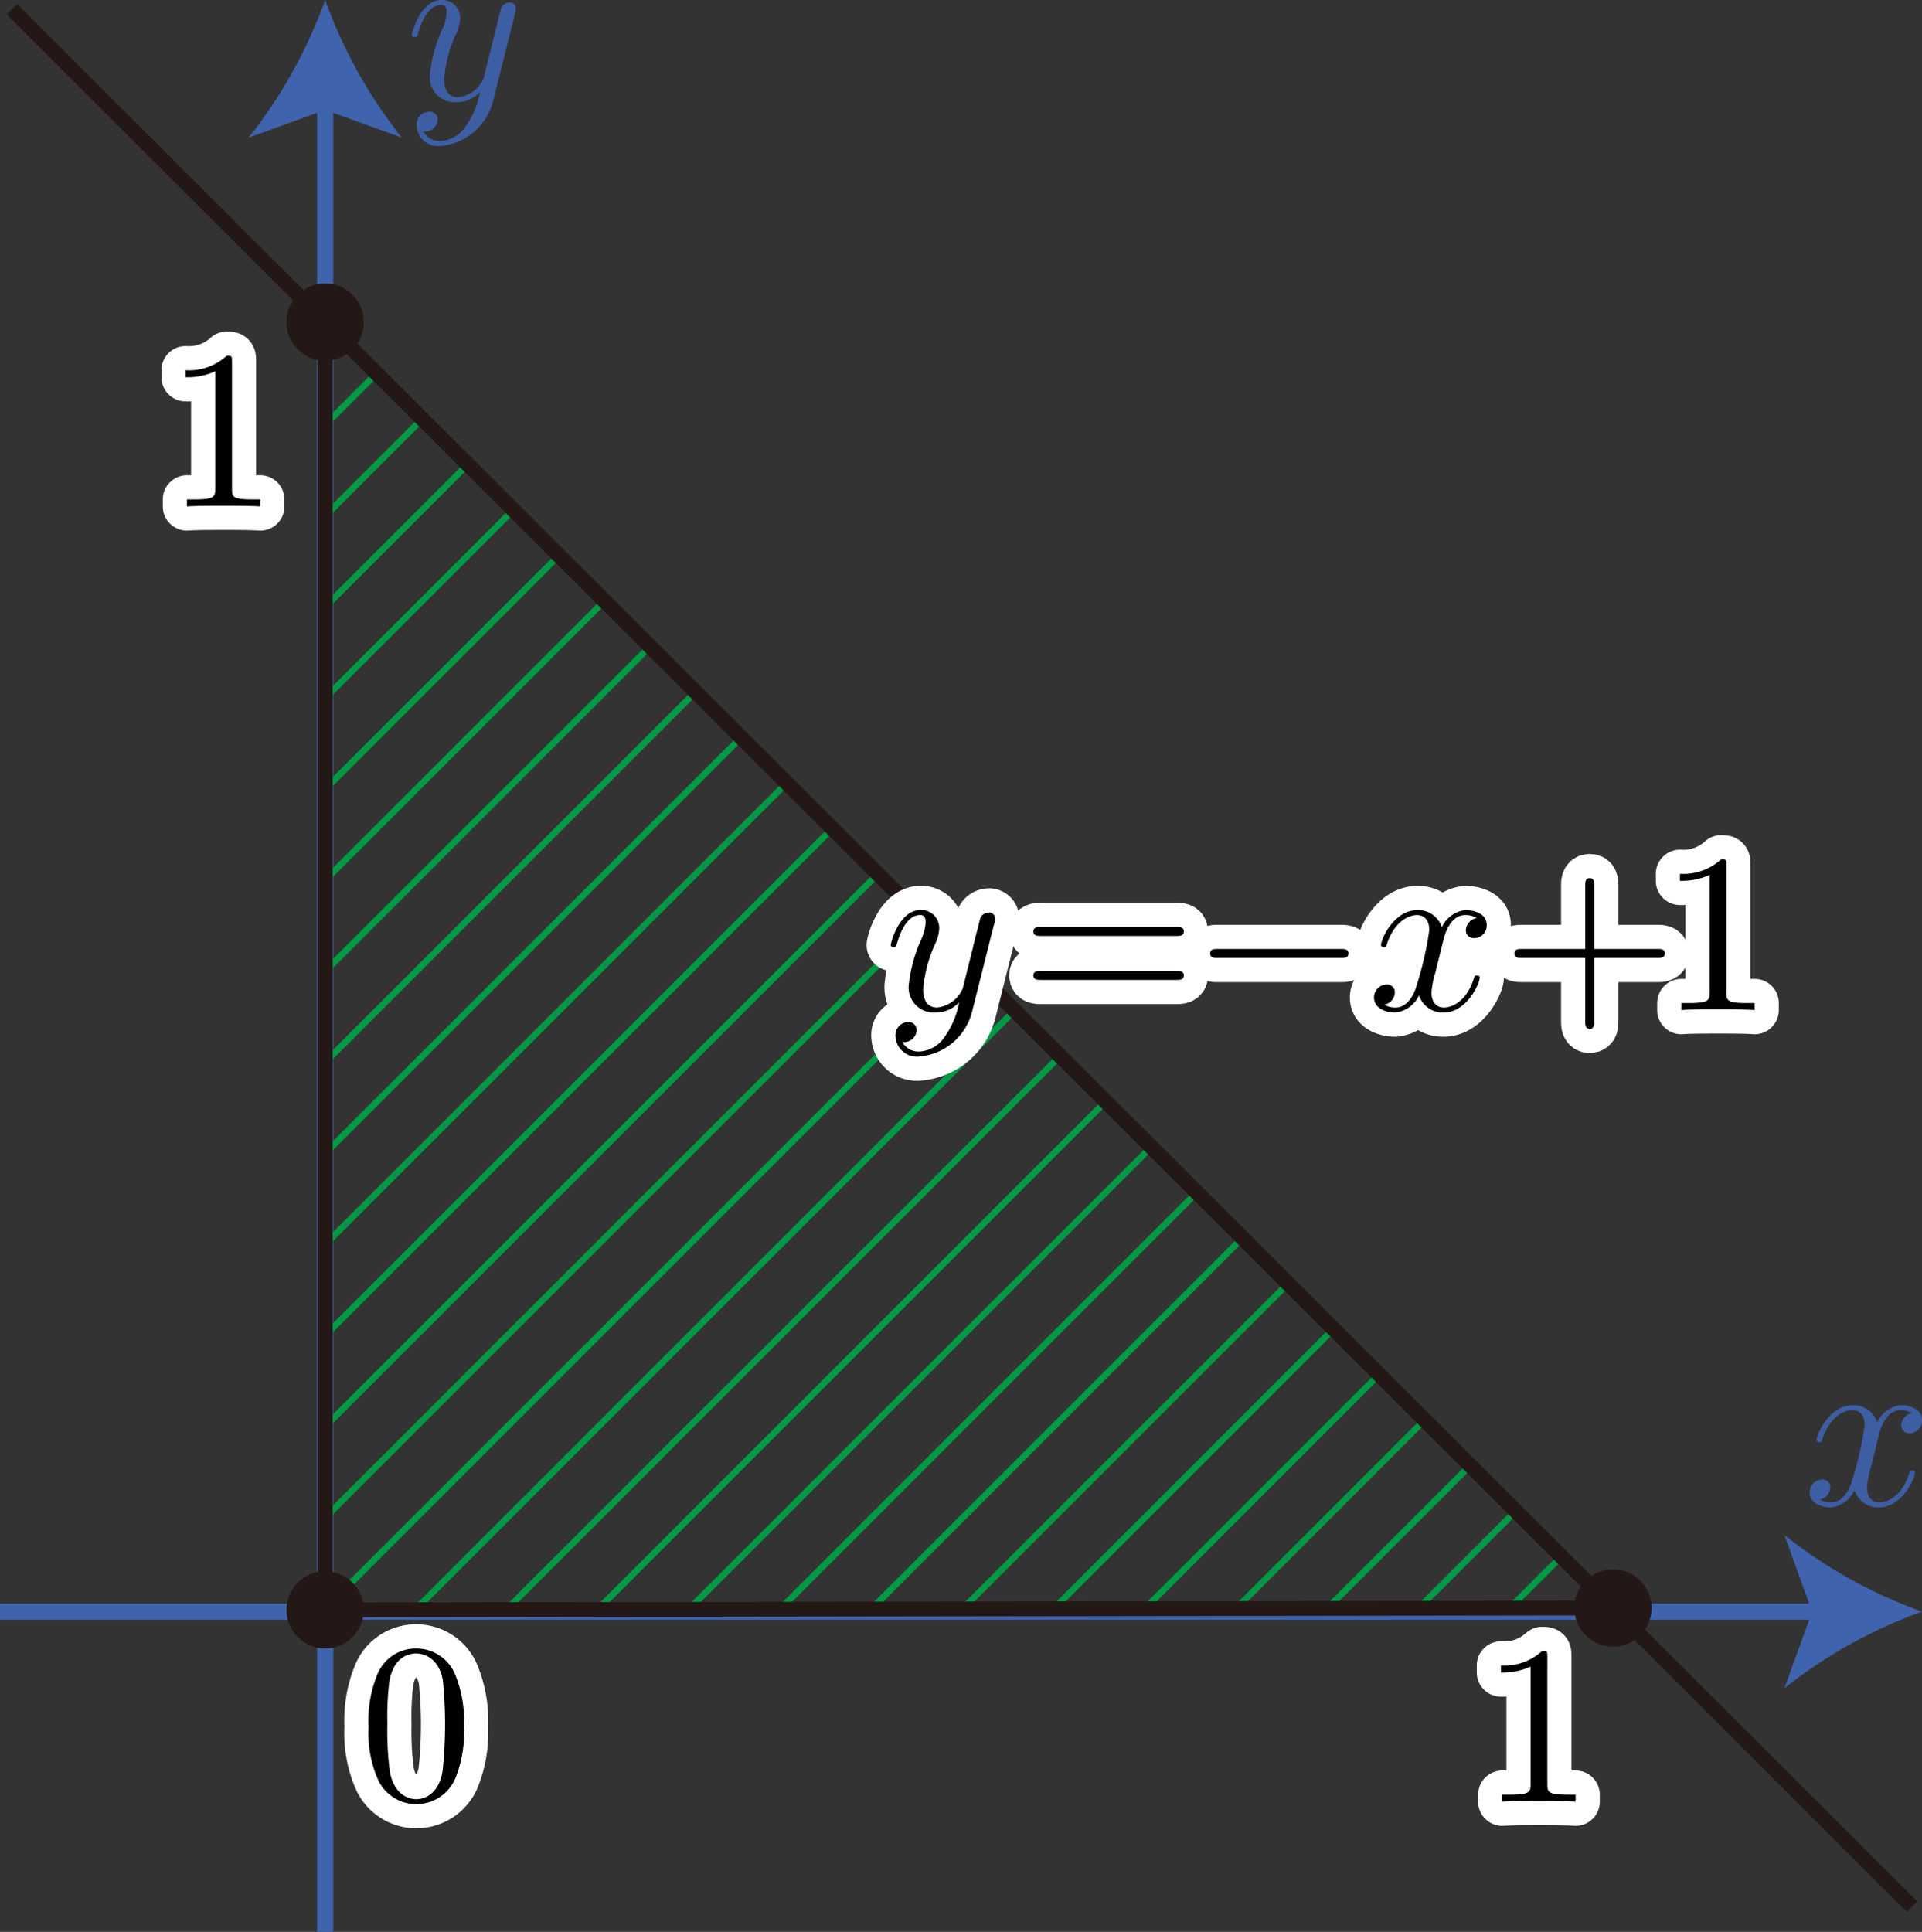 <svg xmlns="http://www.w3.org/2000/svg" viewBox="0 0 84.604 85.039"><rect x="0" y="0" width="84.604" height="85.039" fill="#333333" stroke="none"/><title>1080_命題の真偽</title><g id="_5_" data-name="(5)"><g id="_1086_17" data-name="1086_17"><g id="軸"><g id="横軸"><path d="M138.482,441.817c.06-.258.288-1.171.983-1.171a.955.955,0,0,1,.496.132.578.578,0,0,0-.476.534.347.347,0,0,0,.377.35.553.553,0,0,0,.536-.574c0-.516-.585-.66-.923-.66a1.285,1.285,0,0,0-1.043.758,1.104,1.104,0,0,0-1.073-.758c-1.032,0-1.599,1.28-1.599,1.532,0,.098.099.098.119.098.08,0,.11-.017.129-.109.338-1.05.993-1.303,1.331-1.303.188,0,.536.092.536.666a14.322,14.322,0,0,1-.536,2.365c-.159.614-.507,1.033-.944,1.033a.94.94,0,0,1-.496-.132.559.559,0,0,0,.467-.534A.337.337,0,0,0,136,443.7a.564.564,0,0,0-.546.574c0,.453.496.654.933.654a1.315,1.315,0,0,0,1.043-.758,1.092,1.092,0,0,0,1.072.758c1.023,0,1.589-1.28,1.589-1.527,0-.103-.089-.103-.119-.103-.088,0-.109.04-.129.109-.327,1.062-1.002,1.303-1.32,1.303-.388,0-.546-.316-.546-.654a3.829,3.829,0,0,1,.169-.872l.337-1.366" transform="translate(-55.795 -378.574)" fill="#3d5ea3"/><line y1="70.943" x2="80.327" y2="70.943" fill="none" stroke="#4063ae" stroke-miterlimit="10" stroke-width="0.709"/><path d="M140.399,449.516a21.418,21.418,0,0,0-6.057,3.37l1.219-3.37-1.219-3.37A21.399,21.399,0,0,0,140.399,449.516Z" transform="translate(-55.795 -378.574)" fill="#4063ae"/></g><g id="縦軸"><line x1="14.313" y1="85.039" x2="14.313" y2="4.277" fill="none" stroke="#4063ae" stroke-miterlimit="10" stroke-width="0.709"/><path d="M70.109,378.574a21.416,21.416,0,0,0,3.37,6.057l-3.37-1.219-3.37,1.219A21.4,21.4,0,0,0,70.109,378.574Z" transform="translate(-55.795 -378.574)" fill="#4063ae"/><path d="M78.464,379.182a.621.621,0,0,0,.04-.23.267.267,0,0,0-.288-.27.438.438,0,0,0-.348.212c-.02.046-.099.356-.139.534-.07.258-.139.528-.199.792l-.447,1.791a1.38,1.38,0,0,1-1.122.844c-.506,0-.615-.436-.615-.804a5.896,5.896,0,0,1,.506-1.946,1.806,1.806,0,0,0,.199-.717.788.788,0,0,0-.814-.815c-.944,0-1.311,1.441-1.311,1.532,0,.098.099.098.119.098.1,0,.11-.017.159-.178.268-.935.665-1.234,1.003-1.234.08,0,.248,0,.248.321a2.096,2.096,0,0,1-.169.694,6.542,6.542,0,0,0-.576,2.083,1.107,1.107,0,0,0,1.212,1.182,1.391,1.391,0,0,0,1.003-.448,3.835,3.835,0,0,1-.646,1.532,1.436,1.436,0,0,1-1.093.626.809.809,0,0,1-.754-.419.562.562,0,0,0,.427-.121.529.529,0,0,0,.198-.407.338.338,0,0,0-.367-.344.569.569,0,0,0-.556.643.939.939,0,0,0,1.052.867,2.623,2.623,0,0,0,2.324-2.026l.953-3.794" transform="translate(-55.795 -378.574)" fill="#3d5ea3"/></g></g><polygon points="14.313 58.589 14.313 58.99 36.736 36.567 36.535 36.367 14.313 58.589" fill="#094"/><polygon points="14.313 38.545 14.313 38.946 26.707 26.552 26.506 26.352 14.313 38.545" fill="#094"/><polygon points="14.313 62.999 38.742 38.57 38.541 38.37 14.313 62.598 14.313 62.999" fill="#094"/><polygon points="14.313 42.554 14.313 42.955 28.713 28.555 28.512 28.355 14.313 42.554" fill="#094"/><polygon points="14.313 46.963 30.718 30.558 30.518 30.358 14.313 46.563 14.313 46.963" fill="#094"/><polygon points="14.313 50.572 14.313 50.972 32.724 32.561 32.524 32.361 14.313 50.572" fill="#094"/><polygon points="14.313 66.607 14.313 67.007 40.748 40.573 40.547 40.373 14.313 66.607" fill="#094"/><polygon points="14.313 70.616 14.313 70.863 14.467 70.863 42.753 42.576 42.553 42.376 14.313 70.616" fill="#094"/><polygon points="34.138 70.835 34.539 70.835 52.783 52.591 52.582 52.391 34.138 70.835" fill="#094"/><polygon points="38.554 70.829 54.788 54.594 54.588 54.394 38.152 70.829 38.554 70.829" fill="#094"/><polygon points="30.123 70.841 30.525 70.84 50.777 50.588 50.576 50.388 30.123 70.841" fill="#094"/><polygon points="18.08 70.858 18.482 70.857 44.759 44.579 44.559 44.379 18.08 70.858" fill="#094"/><polygon points="26.109 70.846 26.511 70.846 48.771 48.585 48.57 48.385 26.109 70.846" fill="#094"/><polygon points="22.496 70.851 46.765 46.582 46.565 46.382 22.095 70.852 22.496 70.851" fill="#094"/><polygon points="14.313 54.581 14.313 54.981 34.73 34.564 34.53 34.364 14.313 54.581" fill="#094"/><polygon points="62.811 62.606 62.611 62.406 54.21 70.807 54.611 70.806 62.811 62.606" fill="#094"/><polygon points="64.817 64.609 64.617 64.409 58.225 70.801 58.626 70.801 64.817 64.609" fill="#094"/><polygon points="60.605 60.403 50.195 70.812 50.597 70.812 60.806 60.603 60.605 60.403" fill="#094"/><polygon points="58.8 58.6 58.599 58.4 46.181 70.818 46.582 70.818 58.8 58.6" fill="#094"/><polygon points="66.823 66.612 66.623 66.412 62.239 70.795 62.64 70.795 66.823 66.612" fill="#094"/><polygon points="14.313 34.537 14.313 34.937 24.701 24.549 24.501 24.349 14.313 34.537" fill="#094"/><polygon points="68.829 68.615 68.628 68.415 66.253 70.79 66.655 70.789 68.829 68.615" fill="#094"/><polygon points="70.835 70.618 70.634 70.418 70.268 70.784 70.669 70.784 70.835 70.618" fill="#094"/><polygon points="14.313 26.519 14.313 26.92 20.689 20.543 20.489 20.343 14.313 26.519" fill="#094"/><polygon points="14.313 30.928 22.695 22.546 22.495 22.346 14.313 30.528 14.313 30.928" fill="#094"/><polygon points="14.313 22.51 14.313 22.911 18.684 18.54 18.483 18.34 14.313 22.51" fill="#094"/><polygon points="14.313 14.893 14.672 14.535 14.471 14.334 14.313 14.492 14.313 14.893" fill="#094"/><polygon points="56.794 56.597 56.594 56.397 42.167 70.824 42.568 70.823 56.794 56.597" fill="#094"/><polygon points="14.313 18.501 14.313 18.902 16.678 16.538 16.477 16.337 14.313 18.501" fill="#094"/><polygon points="14.313 14.176 14.313 70.863 71 70.783 14.313 14.176" fill="none" stroke="#231815" stroke-linejoin="bevel" stroke-width="0.652"/><line x1="0.522" y1="0.404" x2="84.162" y2="83.926" fill="none" stroke="#231815" stroke-linejoin="bevel" stroke-width="0.652"/><g id="_" data-name="●"><circle cx="71" cy="70.783" r="1.701" fill="#231815"/><circle cx="14.313" cy="14.176" r="1.701" fill="#231815"/><circle cx="14.313" cy="70.863" r="1.701" fill="#231815"/></g><g id="目盛り"><path d="M66.006,394.491c0-.239,0-.259-.229-.259a2.461,2.461,0,0,1-1.813.638v.309a2.985,2.985,0,0,0,1.305-.259v5.16c0,.359-.03.478-.926.478h-.319v.309c.349-.03,1.215-.03,1.614-.03s1.265,0,1.614.03v-.309h-.319c-.897,0-.926-.11-.926-.478v-5.589" transform="translate(-55.795 -378.574)" fill="none" stroke="#fff" stroke-linecap="round" stroke-linejoin="round" stroke-width="2.126"/><path d="M66.006,394.491c0-.239,0-.259-.229-.259a2.461,2.461,0,0,1-1.813.638v.309a2.985,2.985,0,0,0,1.305-.259v5.16c0,.359-.03.478-.926.478h-.319v.309c.349-.03,1.215-.03,1.614-.03s1.265,0,1.614.03v-.309h-.319c-.897,0-.926-.11-.926-.478v-5.589" transform="translate(-55.795 -378.574)"/><path d="M123.906,451.506c0-.239,0-.259-.229-.259a2.461,2.461,0,0,1-1.813.638v.309a2.984,2.984,0,0,0,1.305-.259v5.16c0,.359-.03.478-.926.478h-.319v.309c.349-.03,1.215-.03,1.614-.03s1.265,0,1.614.03v-.309h-.319c-.897,0-.926-.11-.926-.478V451.506" transform="translate(-55.795 -378.574)" fill="none" stroke="#fff" stroke-linecap="round" stroke-linejoin="round" stroke-width="2.126"/><path d="M123.906,451.506c0-.239,0-.259-.229-.259a2.461,2.461,0,0,1-1.813.638v.309a2.984,2.984,0,0,0,1.305-.259v5.16c0,.359-.03.478-.926.478h-.319v.309c.349-.03,1.215-.03,1.614-.03s1.265,0,1.614.03v-.309h-.319c-.897,0-.926-.11-.926-.478V451.506" transform="translate(-55.795 -378.574)"/><path d="M76.215,454.584a5.336,5.336,0,0,0-.399-2.331,1.847,1.847,0,0,0-1.694-1.116,1.826,1.826,0,0,0-1.733,1.185,5.327,5.327,0,0,0-.369,2.261,5.047,5.047,0,0,0,.448,2.401,1.863,1.863,0,0,0,3.377-.149,5.307,5.307,0,0,0,.369-2.251Zm-2.102,3.187c-.389,0-.976-.249-1.156-1.205a13.577,13.577,0,0,1-.11-2.102,13.362,13.362,0,0,1,.08-1.833c.189-1.185.936-1.275,1.185-1.275.329,0,.986.179,1.175,1.166a19.21,19.21,0,0,1-.01,4.005c-.149.946-.717,1.245-1.165,1.245" transform="translate(-55.795 -378.574)" fill="none" stroke="#fff" stroke-linecap="round" stroke-linejoin="round" stroke-width="2.126"/><path d="M76.215,454.584a5.336,5.336,0,0,0-.399-2.331,1.847,1.847,0,0,0-1.694-1.116,1.826,1.826,0,0,0-1.733,1.185,5.327,5.327,0,0,0-.369,2.261,5.047,5.047,0,0,0,.448,2.401,1.863,1.863,0,0,0,3.377-.149,5.307,5.307,0,0,0,.369-2.251Zm-2.102,3.187c-.389,0-.976-.249-1.156-1.205a13.577,13.577,0,0,1-.11-2.102,13.362,13.362,0,0,1,.08-1.833c.189-1.185.936-1.275,1.185-1.275.329,0,.986.179,1.175,1.166a19.21,19.21,0,0,1-.01,4.005c-.149.946-.717,1.245-1.165,1.245" transform="translate(-55.795 -378.574)"/></g><path d="M99.56,419.239a.626.626,0,0,0,.04-.229.267.267,0,0,0-.289-.269.433.433,0,0,0-.349.209c-.02.05-.1.359-.14.538-.07.259-.14.528-.199.797l-.448,1.793a1.386,1.386,0,0,1-1.126.847c-.508,0-.618-.438-.618-.807a5.94,5.94,0,0,1,.508-1.953,1.8,1.8,0,0,0,.199-.717.79.79,0,0,0-.817-.817c-.946,0-1.315,1.444-1.315,1.534,0,.1.1.1.12.1.1,0,.11-.02.159-.179.269-.936.667-1.235,1.006-1.235.08,0,.249,0,.249.319a2.11,2.11,0,0,1-.169.697,6.572,6.572,0,0,0-.578,2.092,1.111,1.111,0,0,0,1.215,1.185,1.407,1.407,0,0,0,1.006-.448,3.825,3.825,0,0,1-.648,1.534,1.427,1.427,0,0,1-1.096.628.805.805,0,0,1-.757-.418.57.57,0,0,0,.428-.119.539.539,0,0,0,.199-.408.34.34,0,0,0-.369-.349.575.575,0,0,0-.558.648.942.942,0,0,0,1.056.867,2.628,2.628,0,0,0,2.331-2.032l.956-3.805" transform="translate(-55.795 -378.574)"/><path d="M107.569,419.775c.149,0,.339,0,.339-.199s-.189-.199-.329-.199h-5.967c-.14,0-.329,0-.329.199s.189.199.339.199Zm.01,1.935c.14,0,.329,0,.329-.199s-.189-.199-.339-.199h-5.947c-.149,0-.339,0-.339.199s.189.199.329.199h5.967" transform="translate(-55.795 -378.574)"/><path d="M114.801,420.743c.169,0,.349,0,.349-.199s-.179-.199-.349-.199h-5.389c-.169,0-.349,0-.349.199s.179.199.349.199h5.389" transform="translate(-55.795 -378.574)"/><path d="M119.315,420.027c.06-.259.289-1.175.986-1.175a.977.977,0,0,1,.498.13.579.579,0,0,0-.478.538.348.348,0,0,0,.379.349.556.556,0,0,0,.538-.578c0-.518-.588-.657-.926-.657a1.289,1.289,0,0,0-1.046.757,1.102,1.102,0,0,0-1.076-.757c-1.036,0-1.604,1.285-1.604,1.534,0,.1.1.1.12.1.08,0,.11-.02.13-.11.339-1.056.996-1.305,1.335-1.305.189,0,.538.09.538.667a14.508,14.508,0,0,1-.538,2.371c-.159.618-.508,1.036-.946,1.036a.959.959,0,0,1-.498-.129.565.565,0,0,0,.468-.538.341.341,0,0,0-.369-.349.566.566,0,0,0-.548.578c0,.458.498.657.936.657a1.324,1.324,0,0,0,1.046-.757,1.1,1.1,0,0,0,1.076.757c1.026,0,1.594-1.285,1.594-1.534,0-.1-.09-.1-.12-.1-.09,0-.11.04-.13.11-.329,1.066-1.006,1.305-1.325,1.305-.389,0-.548-.319-.548-.657a3.887,3.887,0,0,1,.169-.877l.339-1.365" transform="translate(-55.795 -378.574)"/><path d="M125.972,420.743h2.779c.14,0,.329,0,.329-.199s-.189-.199-.329-.199h-2.779v-2.789c0-.14,0-.329-.199-.329s-.199.189-.199.329v2.789h-2.789c-.14,0-.329,0-.329.199s.189.199.329.199h2.789v2.789c0,.14,0,.329.199.329s.199-.189.199-.329v-2.789" transform="translate(-55.795 -378.574)"/><path d="M131.787,416.66c0-.239,0-.259-.229-.259a2.461,2.461,0,0,1-1.813.638v.309a2.984,2.984,0,0,0,1.305-.259v5.16c0,.359-.03.478-.926.478h-.319v.309c.349-.03,1.215-.03,1.614-.03s1.265,0,1.614.03v-.309h-.319c-.897,0-.926-.11-.926-.478V416.66" transform="translate(-55.795 -378.574)"/><path d="M99.56,419.239a.626.626,0,0,0,.04-.229.267.267,0,0,0-.289-.269.433.433,0,0,0-.349.209c-.02.05-.1.359-.14.538-.07.259-.14.528-.199.797l-.448,1.793a1.386,1.386,0,0,1-1.126.847c-.508,0-.618-.438-.618-.807a5.94,5.94,0,0,1,.508-1.953,1.8,1.8,0,0,0,.199-.717.79.79,0,0,0-.817-.817c-.946,0-1.315,1.444-1.315,1.534,0,.1.1.1.12.1.1,0,.11-.02.159-.179.269-.936.667-1.235,1.006-1.235.08,0,.249,0,.249.319a2.11,2.11,0,0,1-.169.697,6.572,6.572,0,0,0-.578,2.092,1.111,1.111,0,0,0,1.215,1.185,1.407,1.407,0,0,0,1.006-.448,3.825,3.825,0,0,1-.648,1.534,1.427,1.427,0,0,1-1.096.628.805.805,0,0,1-.757-.418.57.57,0,0,0,.428-.119.539.539,0,0,0,.199-.408.34.34,0,0,0-.369-.349.575.575,0,0,0-.558.648.942.942,0,0,0,1.056.867,2.628,2.628,0,0,0,2.331-2.032l.956-3.805" transform="translate(-55.795 -378.574)" fill="none" stroke="#fff" stroke-linecap="round" stroke-linejoin="round" stroke-width="2.126"/><path d="M107.569,419.775c.149,0,.339,0,.339-.199s-.189-.199-.329-.199h-5.967c-.14,0-.329,0-.329.199s.189.199.339.199Zm.01,1.935c.14,0,.329,0,.329-.199s-.189-.199-.339-.199h-5.947c-.149,0-.339,0-.339.199s.189.199.329.199h5.967" transform="translate(-55.795 -378.574)" fill="none" stroke="#fff" stroke-linecap="round" stroke-linejoin="round" stroke-width="2.126"/><path d="M114.801,420.743c.169,0,.349,0,.349-.199s-.179-.199-.349-.199h-5.389c-.169,0-.349,0-.349.199s.179.199.349.199h5.389" transform="translate(-55.795 -378.574)" fill="none" stroke="#fff" stroke-linecap="round" stroke-linejoin="round" stroke-width="2.126"/><path d="M119.315,420.027c.06-.259.289-1.175.986-1.175a.977.977,0,0,1,.498.13.579.579,0,0,0-.478.538.348.348,0,0,0,.379.349.556.556,0,0,0,.538-.578c0-.518-.588-.657-.926-.657a1.289,1.289,0,0,0-1.046.757,1.102,1.102,0,0,0-1.076-.757c-1.036,0-1.604,1.285-1.604,1.534,0,.1.1.1.12.1.08,0,.11-.02.13-.11.339-1.056.996-1.305,1.335-1.305.189,0,.538.09.538.667a14.508,14.508,0,0,1-.538,2.371c-.159.618-.508,1.036-.946,1.036a.959.959,0,0,1-.498-.129.565.565,0,0,0,.468-.538.341.341,0,0,0-.369-.349.566.566,0,0,0-.548.578c0,.458.498.657.936.657a1.324,1.324,0,0,0,1.046-.757,1.1,1.1,0,0,0,1.076.757c1.026,0,1.594-1.285,1.594-1.534,0-.1-.09-.1-.12-.1-.09,0-.11.04-.13.11-.329,1.066-1.006,1.305-1.325,1.305-.389,0-.548-.319-.548-.657a3.887,3.887,0,0,1,.169-.877l.339-1.365" transform="translate(-55.795 -378.574)" fill="none" stroke="#fff" stroke-linecap="round" stroke-linejoin="round" stroke-width="2.126"/><path d="M125.972,420.743h2.779c.14,0,.329,0,.329-.199s-.189-.199-.329-.199h-2.779v-2.789c0-.14,0-.329-.199-.329s-.199.189-.199.329v2.789h-2.789c-.14,0-.329,0-.329.199s.189.199.329.199h2.789v2.789c0,.14,0,.329.199.329s.199-.189.199-.329v-2.789" transform="translate(-55.795 -378.574)" fill="none" stroke="#fff" stroke-linecap="round" stroke-linejoin="round" stroke-width="2.126"/><path d="M131.787,416.66c0-.239,0-.259-.229-.259a2.461,2.461,0,0,1-1.813.638v.309a2.984,2.984,0,0,0,1.305-.259v5.16c0,.359-.03.478-.926.478h-.319v.309c.349-.03,1.215-.03,1.614-.03s1.265,0,1.614.03v-.309h-.319c-.897,0-.926-.11-.926-.478V416.66" transform="translate(-55.795 -378.574)" fill="none" stroke="#fff" stroke-linecap="round" stroke-linejoin="round" stroke-width="2.126"/><path d="M99.56,419.239a.626.626,0,0,0,.04-.229.267.267,0,0,0-.289-.269.433.433,0,0,0-.349.209c-.02.05-.1.359-.14.538-.07.259-.14.528-.199.797l-.448,1.793a1.386,1.386,0,0,1-1.126.847c-.508,0-.618-.438-.618-.807a5.94,5.94,0,0,1,.508-1.953,1.8,1.8,0,0,0,.199-.717.79.79,0,0,0-.817-.817c-.946,0-1.315,1.444-1.315,1.534,0,.1.1.1.12.1.1,0,.11-.02.159-.179.269-.936.667-1.235,1.006-1.235.08,0,.249,0,.249.319a2.11,2.11,0,0,1-.169.697,6.572,6.572,0,0,0-.578,2.092,1.111,1.111,0,0,0,1.215,1.185,1.407,1.407,0,0,0,1.006-.448,3.825,3.825,0,0,1-.648,1.534,1.427,1.427,0,0,1-1.096.628.805.805,0,0,1-.757-.418.57.57,0,0,0,.428-.119.539.539,0,0,0,.199-.408.34.34,0,0,0-.369-.349.575.575,0,0,0-.558.648.942.942,0,0,0,1.056.867,2.628,2.628,0,0,0,2.331-2.032l.956-3.805" transform="translate(-55.795 -378.574)"/><path d="M107.569,419.775c.149,0,.339,0,.339-.199s-.189-.199-.329-.199h-5.967c-.14,0-.329,0-.329.199s.189.199.339.199Zm.01,1.935c.14,0,.329,0,.329-.199s-.189-.199-.339-.199h-5.947c-.149,0-.339,0-.339.199s.189.199.329.199h5.967" transform="translate(-55.795 -378.574)"/><path d="M114.801,420.743c.169,0,.349,0,.349-.199s-.179-.199-.349-.199h-5.389c-.169,0-.349,0-.349.199s.179.199.349.199h5.389" transform="translate(-55.795 -378.574)"/><path d="M119.315,420.027c.06-.259.289-1.175.986-1.175a.977.977,0,0,1,.498.13.579.579,0,0,0-.478.538.348.348,0,0,0,.379.349.556.556,0,0,0,.538-.578c0-.518-.588-.657-.926-.657a1.289,1.289,0,0,0-1.046.757,1.102,1.102,0,0,0-1.076-.757c-1.036,0-1.604,1.285-1.604,1.534,0,.1.1.1.12.1.08,0,.11-.02.13-.11.339-1.056.996-1.305,1.335-1.305.189,0,.538.09.538.667a14.508,14.508,0,0,1-.538,2.371c-.159.618-.508,1.036-.946,1.036a.959.959,0,0,1-.498-.129.565.565,0,0,0,.468-.538.341.341,0,0,0-.369-.349.566.566,0,0,0-.548.578c0,.458.498.657.936.657a1.324,1.324,0,0,0,1.046-.757,1.1,1.1,0,0,0,1.076.757c1.026,0,1.594-1.285,1.594-1.534,0-.1-.09-.1-.12-.1-.09,0-.11.04-.13.11-.329,1.066-1.006,1.305-1.325,1.305-.389,0-.548-.319-.548-.657a3.887,3.887,0,0,1,.169-.877l.339-1.365" transform="translate(-55.795 -378.574)"/><path d="M125.972,420.743h2.779c.14,0,.329,0,.329-.199s-.189-.199-.329-.199h-2.779v-2.789c0-.14,0-.329-.199-.329s-.199.189-.199.329v2.789h-2.789c-.14,0-.329,0-.329.199s.189.199.329.199h2.789v2.789c0,.14,0,.329.199.329s.199-.189.199-.329v-2.789" transform="translate(-55.795 -378.574)"/><path d="M131.787,416.66c0-.239,0-.259-.229-.259a2.461,2.461,0,0,1-1.813.638v.309a2.984,2.984,0,0,0,1.305-.259v5.16c0,.359-.03.478-.926.478h-.319v.309c.349-.03,1.215-.03,1.614-.03s1.265,0,1.614.03v-.309h-.319c-.897,0-.926-.11-.926-.478V416.66" transform="translate(-55.795 -378.574)"/></g></g></svg>